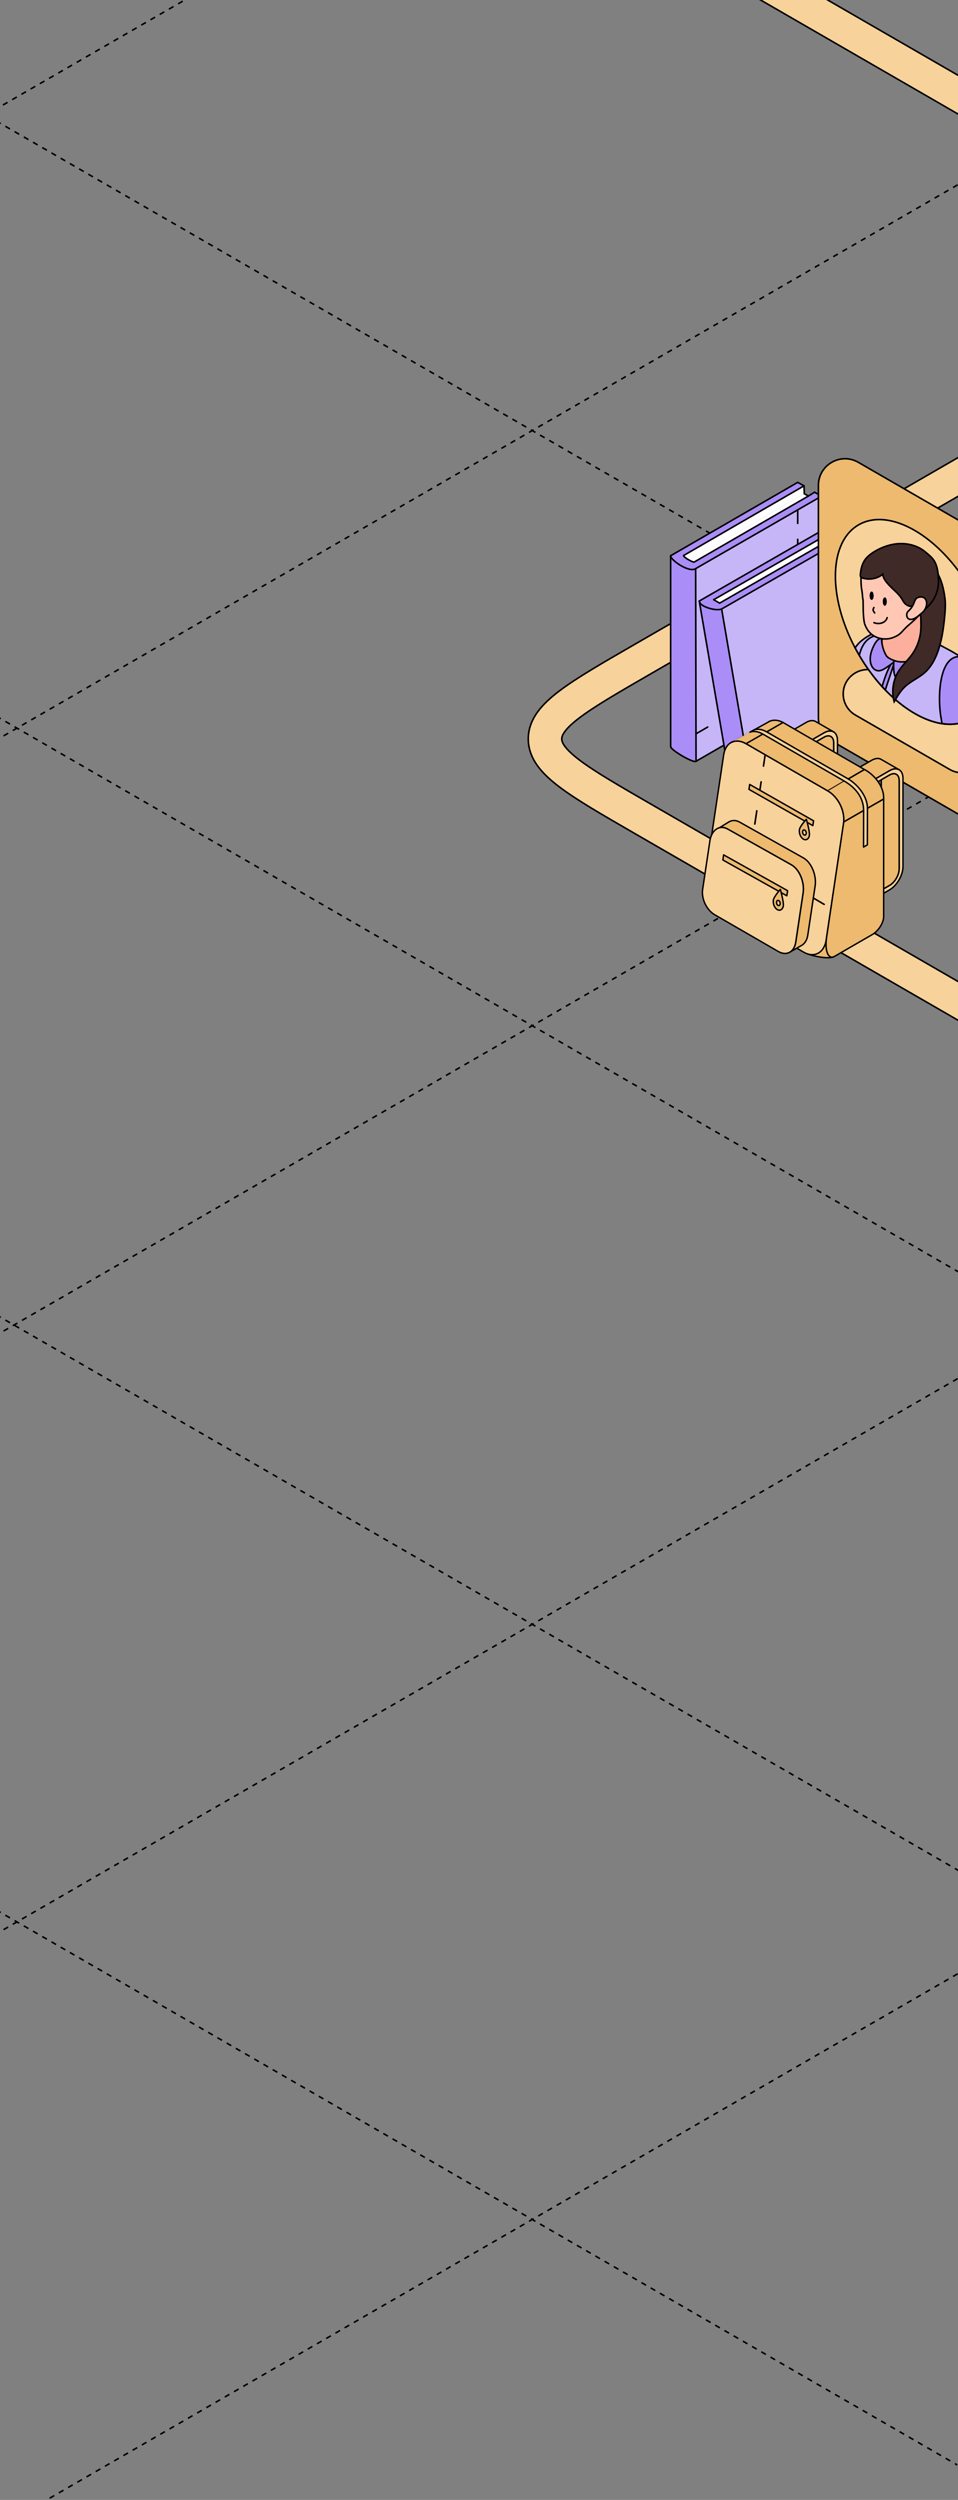 <?xml version="1.0" encoding="UTF-8"?> <svg xmlns="http://www.w3.org/2000/svg" width="360" height="939" viewBox="0 0 360 939" fill="none"><rect x="0" y="0" width="360" height="939" fill="#808080" stroke="none"/><g clip-path="url(#clip0_3109_1480)"><path d="M-916 -705.493L1240.84 539.611" stroke="black" stroke-width="0.6" stroke-linejoin="round" stroke-dasharray="2 2"></path><path d="M-916 -929.041L1240.84 316.064" stroke="black" stroke-width="0.6" stroke-linejoin="round" stroke-dasharray="2 2"></path><path d="M-916 -1153.89L1240.84 91.218" stroke="black" stroke-width="0.6" stroke-linejoin="round" stroke-dasharray="2 2"></path><path d="M-916 637.815L1240.84 1882.92" stroke="black" stroke-width="0.6" stroke-linejoin="round" stroke-dasharray="2 2"></path><path d="M-916 412.969L1240.84 1658.07" stroke="black" stroke-width="0.6" stroke-linejoin="round" stroke-dasharray="2 2"></path><path d="M-916 189.418L1240.84 1434.52" stroke="black" stroke-width="0.6" stroke-linejoin="round" stroke-dasharray="2 2"></path><path d="M-916 -34.129L1240.84 1210.98" stroke="black" stroke-width="0.6" stroke-linejoin="round" stroke-dasharray="2 2"></path><path d="M-916 -258.975L1240.84 986.13" stroke="black" stroke-width="0.6" stroke-linejoin="round" stroke-dasharray="2 2"></path><path d="M-916 -482.523L1240.84 762.582" stroke="black" stroke-width="0.6" stroke-linejoin="round" stroke-dasharray="2 2"></path><path d="M1291.53 -705.493L-865.312 539.611" stroke="black" stroke-width="0.6" stroke-linejoin="round" stroke-dasharray="2 2"></path><path d="M1291.53 -929.041L-865.312 316.064" stroke="black" stroke-width="0.6" stroke-linejoin="round" stroke-dasharray="2 2"></path><path d="M1291.53 -1153.89L-865.312 91.218" stroke="black" stroke-width="0.6" stroke-linejoin="round" stroke-dasharray="2 2"></path><path d="M1316 412.966L-840.838 1658.07" stroke="black" stroke-width="0.6" stroke-linejoin="round" stroke-dasharray="2 2"></path><path d="M1316 189.417L-840.838 1434.52" stroke="black" stroke-width="0.6" stroke-linejoin="round" stroke-dasharray="2 2"></path><path d="M1316 -34.13L-840.838 1210.97" stroke="black" stroke-width="0.6" stroke-linejoin="round" stroke-dasharray="2 2"></path><path d="M1316 -258.975L-840.838 986.129" stroke="black" stroke-width="0.6" stroke-linejoin="round" stroke-dasharray="2 2"></path><path d="M1316 -482.524L-840.838 762.581" stroke="black" stroke-width="0.6" stroke-linejoin="round" stroke-dasharray="2 2"></path><path d="M127.778 -98.52L432.404 77.355C456.899 91.497 469.146 98.568 469.146 107.355C469.146 116.142 456.899 123.213 432.404 137.355L241.548 247.546C217.053 261.688 204.806 268.759 204.806 277.546C204.806 286.333 217.053 293.404 241.548 307.546L439.06 421.579C463.555 435.722 475.803 442.793 491.022 442.793C506.241 442.793 518.489 435.722 542.983 421.579L733.839 311.389C758.334 297.247 770.581 290.176 785.801 290.176C801.02 290.176 813.267 297.247 837.762 311.389L1041.93 429.265C1066.43 443.408 1078.67 450.479 1093.89 450.479C1109.11 450.479 1121.36 443.408 1145.85 429.265L1685.35 117.786" stroke="black" stroke-width="13.2"></path><path d="M127.778 -98.52L432.404 77.355C456.899 91.497 469.146 98.568 469.146 107.355C469.146 116.142 456.899 123.213 432.404 137.355L241.548 247.546C217.053 261.688 204.806 268.759 204.806 277.546C204.806 286.333 217.053 293.404 241.548 307.546L439.06 421.579C463.555 435.722 475.803 442.793 491.022 442.793C506.241 442.793 518.489 435.722 542.983 421.579L733.839 311.389C758.334 297.247 770.581 290.176 785.801 290.176C801.02 290.176 813.267 297.247 837.762 311.389L1041.93 429.265C1066.43 443.408 1078.67 450.479 1093.89 450.479C1109.11 450.479 1121.36 443.408 1145.85 429.265L1685.35 117.786" stroke="#F8D29B" stroke-width="12"></path><path d="M252.024 208.859L252.204 209.362L252.509 209.82L252.977 210.323L253.354 210.674L253.812 211.051L254.351 211.473L255.169 212.012L256.04 212.551L256.894 213.009L257.592 213.317L258.509 213.676L259.256 213.832L259.896 213.924L260.438 213.904L260.926 213.798L261.402 213.579L261.536 285.929L261.226 286.062L260.691 285.955L259.64 285.591L258.241 284.973L257.026 284.286L255.881 283.646L254.511 282.755L253.148 281.777C253.148 281.777 252.609 281.353 252.359 281.078C252.108 280.802 252.144 280.673 252.144 280.673L252.014 280.426L252.008 209.889L252 209.083L252.024 208.859Z" fill="#AB8DF7"></path><path d="M261.388 213.59L308.67 186.406L308.693 258.728L261.549 285.917L261.388 213.59Z" fill="#C6B6F7"></path><path d="M252.015 208.834L252.096 209.258L252.38 209.603L252.721 210.064L253.113 210.457L253.649 210.931L254.246 211.364L254.922 211.894L255.584 212.33L255.952 212.495L256.312 212.704L256.697 212.915L257.285 213.212L257.984 213.487L258.47 213.646L258.887 213.765L259.4 213.861L259.847 213.938L260.591 213.896L261.056 213.809L261.442 213.602L308.654 186.368L306.101 184.879L303.762 186.331L260.864 211.106L260.477 211.07L259.962 210.891L259.407 210.647L259.041 210.411L302.215 185.441L302.133 182.473L299.757 181.191L253.181 208.074L252.355 208.533L252.12 208.703L252.015 208.834Z" fill="#AB8DF7"></path><path d="M259.029 210.42L259.546 210.721L260.241 210.985L260.819 211.128L261.051 211.026L303.75 186.328L302.241 185.455L259.156 210.318" fill="white"></path><path d="M256.916 208.85L257.298 209.27L257.946 209.747L258.805 210.308L259.045 210.407L302.208 185.445L302.109 182.504L257.579 208.233L256.986 208.606L256.879 208.744" fill="white"></path><path d="M299.762 181.181L252.014 208.748" stroke="black" stroke-width="0.6" stroke-miterlimit="10" stroke-linecap="round" stroke-linejoin="round"></path><path d="M303.771 186.328L260.904 211.091C260.296 211.381 256.308 208.96 256.965 208.617" stroke="black" stroke-width="0.6" stroke-miterlimit="10" stroke-linecap="round" stroke-linejoin="round"></path><path d="M261.408 213.591C258.783 215.306 251.471 209.908 252.064 208.731" stroke="black" stroke-width="0.6" stroke-miterlimit="10" stroke-linecap="round" stroke-linejoin="round"></path><path d="M308.658 186.396L261.406 213.592M261.417 213.6L261.563 285.905" stroke="black" stroke-width="0.6" stroke-miterlimit="10" stroke-linecap="round" stroke-linejoin="round"></path><path d="M302.14 182.487L256.971 208.613" stroke="black" stroke-width="0.6" stroke-miterlimit="10" stroke-linecap="round" stroke-linejoin="round"></path><path d="M252.015 208.748V280.423" stroke="black" stroke-width="0.6" stroke-miterlimit="10" stroke-linecap="round" stroke-linejoin="round"></path><path d="M308.684 186.394L308.69 258.717" stroke="black" stroke-width="0.6" stroke-miterlimit="10" stroke-linecap="round" stroke-linejoin="round"></path><path d="M299.763 191.58L299.768 253.55" stroke="black" stroke-width="0.6" stroke-miterlimit="10" stroke-linecap="round" stroke-linejoin="round" stroke-dasharray="5 6"></path><path d="M261.564 285.937C260.711 286.79 251.989 281.718 252.015 280.423" stroke="black" stroke-width="0.6" stroke-miterlimit="10" stroke-linecap="round" stroke-linejoin="round"></path><path d="M261.564 285.936L308.676 258.734" stroke="black" stroke-width="0.6" stroke-miterlimit="10" stroke-linecap="round" stroke-linejoin="round"></path><path d="M261.601 275.592L299.762 253.558" stroke="black" stroke-width="0.6" stroke-miterlimit="10" stroke-linecap="round" stroke-linejoin="round" stroke-dasharray="5 6"></path><path d="M299.763 181.181L302.103 182.473" stroke="black" stroke-width="0.6" stroke-miterlimit="10" stroke-linecap="round" stroke-linejoin="round"></path><path d="M302.146 182.494L302.232 185.444" stroke="black" stroke-width="0.6" stroke-miterlimit="10" stroke-linecap="round" stroke-linejoin="round"></path><path d="M302.257 185.464L303.779 186.325" stroke="black" stroke-width="0.6" stroke-miterlimit="10" stroke-linecap="round" stroke-linejoin="round"></path><path d="M303.775 186.328L306.121 184.88" stroke="black" stroke-width="0.6" stroke-miterlimit="10" stroke-linecap="round" stroke-linejoin="round"></path><path d="M306.117 184.877L308.679 186.382" stroke="black" stroke-width="0.6" stroke-miterlimit="10" stroke-linecap="round" stroke-linejoin="round"></path><path d="M308.651 258.7L299.805 253.58" stroke="black" stroke-width="0.6" stroke-miterlimit="10" stroke-linecap="round" stroke-linejoin="round"></path><path d="M262.784 225.847L262.942 226.34L263.312 226.82L263.697 227.158L264.228 227.494L264.66 227.749L265.358 228.092L266.298 228.422L267.181 228.679L268.043 228.84L269.085 228.979L269.942 229.003L270.65 228.93L271.177 228.735L282.656 295.89L282.429 296.019L281.888 296.126L280.876 296.107L280.084 296.016L279.601 295.936L279.027 295.794L278.009 295.491L277.239 295.16L276.473 294.846L275.692 294.364L275.098 293.982L274.552 293.466L274.308 293.073L274.212 292.623L263.406 229.512L263.097 227.669L262.851 226.403" fill="#AB8DF7"></path><path d="M271.161 228.76L282.627 295.892L305.296 282.94L325.869 271.127L314.383 203.976L271.161 228.76Z" fill="#C6B6F7"></path><path d="M262.849 225.882L262.94 226.377L263.244 226.761L263.639 227.15L264.257 227.528L264.876 227.88L265.375 228.095L265.94 228.311L266.814 228.584L267.8 228.825L268.471 228.928L269.305 229.026L270.27 228.964L270.95 228.826L271.228 228.73L314.382 203.99L312.092 202.635L270.426 226.536L269.75 226.122L309.864 203.097L309.86 201.371L307.54 200.017L263.067 225.557L262.789 225.733L262.849 225.882Z" fill="#AB8DF7"></path><path d="M268.196 225.244L270.5 226.5L311.5 203L309.882 201.396L268.513 225.074L268.196 225.244Z" fill="white"></path><path d="M309.863 201.348L307.554 200.028" stroke="black" stroke-width="0.6" stroke-miterlimit="10" stroke-linecap="round" stroke-linejoin="round"></path><path d="M314.395 203.962L312.087 202.641" stroke="black" stroke-width="0.6" stroke-miterlimit="10" stroke-linecap="round" stroke-linejoin="round"></path><path d="M325.858 271.125L319.036 267.232" stroke="black" stroke-width="0.6" stroke-miterlimit="10" stroke-linecap="round" stroke-linejoin="round" stroke-dasharray="5 6"></path><path d="M309.879 201.353L309.861 203.118" stroke="black" stroke-width="0.6" stroke-miterlimit="10" stroke-linecap="round" stroke-linejoin="round"></path><path d="M309.861 203.123L310.567 203.493" stroke="black" stroke-width="0.6" stroke-miterlimit="10" stroke-linecap="round" stroke-linejoin="round"></path><path d="M312.072 202.651L270.429 226.536" stroke="black" stroke-width="0.6" stroke-miterlimit="10" stroke-linecap="round" stroke-linejoin="round"></path><path d="M307.541 200.033L262.771 225.752" stroke="black" stroke-width="0.6" stroke-miterlimit="10" stroke-linecap="round" stroke-linejoin="round"></path><path d="M309.828 201.381L268.232 225.24" stroke="black" stroke-width="0.6" stroke-miterlimit="10" stroke-linecap="round" stroke-linejoin="round"></path><path d="M314.392 203.967L271.181 228.752" stroke="black" stroke-width="0.6" stroke-miterlimit="10" stroke-linecap="round" stroke-linejoin="round"></path><path d="M319.022 267.234L281.473 288.771" stroke="black" stroke-width="0.6" stroke-miterlimit="10" stroke-linecap="round" stroke-linejoin="round" stroke-dasharray="5 6"></path><path d="M325.868 271.135L282.659 295.919" stroke="black" stroke-width="0.6" stroke-miterlimit="10" stroke-linecap="round" stroke-linejoin="round"></path><path d="M270.412 226.54L268.214 225.257" stroke="black" stroke-width="0.6" stroke-miterlimit="10" stroke-linecap="round" stroke-linejoin="round"></path><path d="M314.395 203.968L325.869 271.125" stroke="black" stroke-width="0.6" stroke-miterlimit="10" stroke-linecap="round" stroke-linejoin="round"></path><path d="M308.777 207.224L319.03 267.233" stroke="black" stroke-width="0.6" stroke-miterlimit="10" stroke-linecap="round" stroke-linejoin="round" stroke-dasharray="5 6"></path><path d="M271.182 228.759L282.656 295.916" stroke="black" stroke-width="0.6" stroke-miterlimit="10" stroke-linecap="round" stroke-linejoin="round"></path><path d="M262.768 225.762L274.294 292.945" stroke="black" stroke-width="0.6" stroke-miterlimit="10" stroke-linecap="round" stroke-linejoin="round"></path><path d="M271.196 228.734C269.033 229.716 262.566 227.704 262.842 225.756" stroke="black" stroke-width="0.6" stroke-miterlimit="10" stroke-linejoin="round"></path><path d="M282.659 295.916C280.496 296.897 274.628 294.524 274.302 292.96" stroke="black" stroke-width="0.6" stroke-miterlimit="10" stroke-linecap="round" stroke-linejoin="round"></path><path d="M307.544 269.666C307.544 273.239 309.449 276.54 312.543 278.326L364.896 308.558C371.563 312.408 379.897 307.597 379.897 299.898V212.531C379.897 208.958 377.99 205.656 374.895 203.87L322.542 173.656C315.875 169.808 307.544 174.62 307.544 182.317V269.666Z" fill="#EDBA6F" stroke="black" stroke-width="0.6"></path><path d="M316.862 260.657C316.862 263.926 318.607 266.946 321.439 268.579L356.873 289.005C362.969 292.519 370.584 288.12 370.584 281.083V281.083C370.584 277.815 368.839 274.794 366.007 273.162L330.573 252.735C324.477 249.221 316.862 253.621 316.862 260.657V260.657Z" fill="#F8D29B" stroke="black" stroke-width="0.6"></path><path d="M321.34 243.329C321.759 244.142 322.203 244.955 322.671 245.743C322.744 245.866 322.818 245.99 322.892 246.113C324.543 248.897 326.317 251.533 328.189 253.947C329.199 255.277 330.258 256.534 331.342 257.716C331.391 257.765 331.441 257.839 331.49 257.888C331.884 258.332 332.303 258.751 332.697 259.169C335.235 261.805 337.87 264.072 340.531 265.944C345.039 269.122 349.646 271.142 353.957 271.807C355.214 272.004 356.445 272.078 357.628 272.029C360.19 271.955 362.58 271.315 364.747 270.058C366.028 269.319 367.162 268.408 368.147 267.324C376.227 258.578 375.094 239.363 364.747 221.428C353.12 201.302 334.274 190.413 322.646 197.138C311.486 203.568 311.043 223.892 321.316 243.329H321.34Z" fill="#F8D29B" stroke="black" stroke-width="0.6"></path><path d="M321.34 243.329C321.759 244.142 322.203 244.955 322.671 245.743C322.745 245.866 322.818 245.99 322.892 246.113C325.43 250.448 328.288 254.341 331.342 257.716C333.141 249.857 335.53 239.584 336.54 237.638C338.043 234.657 334.397 238.747 331.342 237.614C329.15 236.776 324.765 239.609 323.065 241.26C322.424 241.875 321.858 242.565 321.365 243.329H321.34Z" fill="#C6B6F7" stroke="black" stroke-width="0.6"></path><path fill-rule="evenodd" clip-rule="evenodd" d="M333.02 238.596C333.948 229.564 335.043 228.326 339.89 226.947C340.517 226.769 340.981 226.44 341.423 226.127C342.022 225.701 342.583 225.303 343.462 225.346C347.93 225.524 347.305 227.431 346.706 229.26C346.558 229.71 346.412 230.155 346.344 230.568C345.73 234.454 346.351 236.893 346.881 238.98C346.908 239.085 346.935 239.19 346.961 239.294C347.72 239.585 348.376 239.905 349.194 240.304C349.797 240.598 350.488 240.935 351.372 241.334L353.047 265.945H340.533C337.379 263.728 334.275 260.968 331.344 257.717C330.26 256.534 329.201 255.278 328.191 253.947V239.989C328.183 239.994 328.175 239.999 328.166 240.004L328.191 239.979V239.989C328.199 239.982 328.208 239.975 328.216 239.968C328.238 239.948 328.259 239.93 328.289 239.93C329.799 239.269 331.392 238.833 333.02 238.596Z" fill="#FCAF9D"></path><path d="M333.02 238.596L333.319 238.626L333.295 238.859L333.063 238.893L333.02 238.596ZM339.89 226.947L339.808 226.658L339.808 226.658L339.89 226.947ZM341.423 226.127L341.596 226.371L341.596 226.371L341.423 226.127ZM343.462 225.346L343.45 225.645L343.447 225.645L343.462 225.346ZM346.706 229.26L346.421 229.166L346.421 229.166L346.706 229.26ZM346.344 230.568L346.048 230.521L346.048 230.52L346.344 230.568ZM346.881 238.98L346.591 239.054L346.591 239.054L346.881 238.98ZM346.961 239.294L346.854 239.574L346.708 239.518L346.67 239.367L346.961 239.294ZM349.194 240.304L349.063 240.574L349.063 240.574L349.194 240.304ZM351.372 241.334L351.496 241.061L351.659 241.135L351.671 241.314L351.372 241.334ZM353.047 265.945L353.347 265.924L353.368 266.245H353.047V265.945ZM340.533 265.945V266.245H340.438L340.36 266.19L340.533 265.945ZM331.344 257.717L331.565 257.514L331.567 257.516L331.344 257.717ZM328.191 253.947L327.952 254.129L327.891 254.048V253.947H328.191ZM328.166 240.004L328.3 240.272L327.954 239.792L328.166 240.004ZM328.191 239.979L327.979 239.767L328.491 239.256V239.979H328.191ZM328.216 239.968L328.412 240.194L328.412 240.194L328.216 239.968ZM328.289 239.93L328.409 240.205L328.352 240.23H328.289V239.93ZM332.722 238.565C333.185 234.061 333.693 231.422 334.73 229.744C335.79 228.029 337.376 227.35 339.808 226.658L339.972 227.235C337.556 227.923 336.172 228.552 335.24 230.059C334.287 231.602 333.784 234.099 333.319 238.626L332.722 238.565ZM339.808 226.658C340.38 226.496 340.804 226.198 341.249 225.882L341.596 226.371C341.157 226.683 340.655 227.042 339.972 227.236L339.808 226.658ZM341.249 225.882C341.845 225.459 342.483 224.998 343.476 225.046L343.447 225.645C342.683 225.608 342.2 225.943 341.596 226.371L341.249 225.882ZM343.474 225.046C345.713 225.135 346.852 225.658 347.258 226.561C347.456 227.001 347.454 227.484 347.376 227.951C347.298 228.416 347.139 228.901 346.991 229.353L346.421 229.166C346.572 228.704 346.716 228.265 346.784 227.852C346.853 227.441 346.84 227.094 346.711 226.807C346.462 226.254 345.679 225.734 343.45 225.645L343.474 225.046ZM346.991 229.353C346.842 229.809 346.704 230.231 346.64 230.617L346.048 230.52C346.121 230.079 346.275 229.611 346.421 229.166L346.991 229.353ZM346.641 230.615C346.036 234.44 346.645 236.832 347.172 238.906L346.591 239.054C346.057 236.955 345.424 234.468 346.048 230.521L346.641 230.615ZM347.172 238.906C347.199 239.011 347.226 239.116 347.252 239.221L346.67 239.367C346.644 239.264 346.618 239.159 346.591 239.054L347.172 238.906ZM349.063 240.574C348.243 240.174 347.598 239.86 346.854 239.574L347.069 239.014C347.841 239.31 348.51 239.636 349.326 240.034L349.063 240.574ZM351.249 241.608C350.36 241.206 349.666 240.868 349.063 240.574L349.326 240.034C349.929 240.328 350.616 240.663 351.496 241.061L351.249 241.608ZM352.748 265.965L351.073 241.355L351.671 241.314L353.347 265.924L352.748 265.965ZM340.533 265.645H353.047V266.245H340.533V265.645ZM331.567 257.516C334.484 260.752 337.572 263.496 340.705 265.699L340.36 266.19C337.187 263.959 334.066 261.185 331.121 257.917L331.567 257.516ZM328.429 253.766C329.433 255.088 330.487 256.338 331.565 257.514L331.123 257.919C330.033 256.731 328.968 255.467 327.952 254.129L328.429 253.766ZM328.491 239.989V253.947H327.891V239.989H328.491ZM328.369 240.229C328.352 240.243 328.328 240.258 328.3 240.272L328.032 239.736C328.021 239.741 328.014 239.746 328.012 239.748L328.369 240.229ZM327.954 239.792L327.979 239.767L328.402 240.192L328.378 240.216L327.954 239.792ZM328.491 239.979V239.989H327.891V239.979H328.491ZM328.412 240.194C328.406 240.2 328.389 240.215 328.369 240.229L328.012 239.748C328.01 239.749 328.01 239.749 328.011 239.748C328.013 239.747 328.015 239.745 328.019 239.741L328.412 240.194ZM328.289 240.23C328.34 240.23 328.38 240.213 328.403 240.199C328.413 240.194 328.419 240.189 328.419 240.188C328.42 240.188 328.419 240.189 328.412 240.194L328.019 239.741C328.026 239.736 328.129 239.63 328.289 239.63V240.23ZM333.063 238.893C331.46 239.126 329.893 239.556 328.409 240.205L328.169 239.655C329.705 238.983 331.325 238.54 332.977 238.299L333.063 238.893Z" fill="black"></path><path d="M333.486 237.959C333.486 237.959 333.338 237.959 333.264 237.959C333.88 237.762 334.225 237.934 333.486 237.959Z" fill="#EDBA6F" stroke="black" stroke-width="0.6"></path><path d="M322.892 246.113C332.351 262.298 346.492 272.423 357.652 272.029C358.169 270.773 358.637 269.566 359.376 268.359C360.312 266.856 361.076 265.304 362.012 263.801C362.899 262.372 363.687 260.894 364.057 259.244C364.377 257.864 364.747 256.46 364.821 255.031C364.821 254.514 364.821 254.021 364.821 253.553C364.648 250.794 363.564 248.675 361.125 246.877C358.268 244.783 355.016 243.379 351.986 241.556C349.596 248.601 342.304 251.533 336.983 249.734C336.318 249.513 335.726 249.192 335.16 248.774C333.041 247.222 331.144 245.694 331.391 240.841C331.489 238.92 332.549 238.23 333.263 238.008C325.971 238.279 324.074 241.728 322.892 246.138V246.113Z" fill="#C6B6F7" stroke="black" stroke-width="0.6"></path><path d="M331.49 257.864C331.884 258.307 332.303 258.726 332.697 259.145C333.757 255.647 335.087 252.247 336.048 248.7C336.171 248.281 335.604 248.084 335.383 248.429C333.633 251.262 332.426 254.563 331.49 257.864Z" fill="#AB8DF7" stroke="black" stroke-width="0.6"></path><path d="M331.292 239.732C331.218 241.777 331.982 244.61 333.115 246.359C333.657 247.197 335.455 247.911 336.392 248.281C335.874 248.823 332.869 250.941 332.179 251.311C330.997 251.976 329.839 252.272 328.656 251.459C327.079 250.375 325.922 246.926 328.656 241.974C328.952 241.408 329.321 240.89 329.765 240.471C329.986 240.274 330.208 240.077 330.479 239.954C330.553 239.929 331.292 239.708 331.292 239.757V239.732Z" fill="#AB8DF7" stroke="black" stroke-width="0.6"></path><path d="M350.804 241.482C350.952 241.482 351.075 241.506 351.149 241.629C351.173 242.319 350.089 240.915 349.597 241.235C347.946 242.319 346.936 245.497 344.128 247.197C340.038 249.636 336.269 248.232 335.9 248.084C335.752 250.005 335.604 254.292 337.23 255.105C341.073 257.026 346.664 252.939 348.93 250.402C350.162 249.047 350.311 248.44 351.149 246.839C351.641 245.903 352.134 245.207 351.961 244.098C351.888 243.679 352.651 242.024 351.962 241.506L350.779 241.457L350.804 241.482Z" fill="#AB8DF7" stroke="black" stroke-width="0.6"></path><path d="M355.233 228.081C355.258 226.873 355.233 225.666 355.061 224.484C354.74 221.946 353.804 216.601 351.094 213.792C349.764 213.94 349.542 217.882 348.237 218.153C347.005 218.424 345.896 219.237 344.788 219.828C344.098 220.173 342.94 220.542 342.645 221.331C342.053 222.833 344.123 225.346 344.739 226.676C346.093 229.633 346.217 233.032 346.044 236.235C345.872 239.659 344.714 243.034 342.719 245.818C341.166 247.986 339.146 249.784 337.718 252.026C335.574 255.401 334.934 259.712 336.018 263.58C337.176 261.584 338.358 259.564 340.033 257.963C342.25 255.869 345.182 254.687 347.448 252.691C349.592 250.819 351.07 248.281 352.104 245.621C353.78 241.31 354.469 236.703 354.938 232.121C355.085 230.766 355.184 229.411 355.208 228.056L355.233 228.081Z" fill="#3F2A28" stroke="black" stroke-width="0.6"></path><path d="M341.469 234.781C341.912 234.411 342.356 234.017 342.799 233.623C344.277 232.244 345.977 230.667 347.012 228.918C350.338 223.326 350.535 215.812 345.854 210.934C342.528 207.461 337.232 206.007 332.625 207.313C331.369 207.658 330.186 208.2 329.028 208.791C328.018 209.308 327.033 209.875 326.269 210.688C325.776 211.23 325.382 211.87 325.013 212.511C324.372 213.669 324.052 214.826 323.682 216.083C323.485 216.773 323.559 217.512 323.559 218.226C323.559 219.507 323.658 220.714 323.904 221.971C324.101 223.005 324.077 224.41 324.274 225.075C324.471 225.74 324.159 230.458 324.791 233.82C324.955 234.692 325.759 236.586 327.057 237.832C329.503 240.177 333.089 240.441 335.577 239.481C338.952 238.175 338.735 237.072 341.494 234.756L341.469 234.781Z" fill="#FFC8B5" stroke="black" stroke-width="0.6"></path><path d="M331.729 225.955C331.729 225.077 332.068 224.365 332.488 224.365C332.908 224.365 333.249 225.077 333.249 225.955C333.249 226.833 332.908 227.546 332.488 227.546C332.068 227.546 331.729 226.833 331.729 225.955Z" fill="black"></path><path d="M326.782 223.757C326.782 222.878 327.123 222.166 327.543 222.166C327.962 222.166 328.302 222.878 328.302 223.757C328.302 224.635 327.962 225.347 327.543 225.347C327.123 225.347 326.782 224.635 326.782 223.757Z" fill="black"></path><path d="M328.682 230.224C328.086 229.323 327.851 229.167 328.402 228.212" stroke="black" stroke-width="0.6" stroke-miterlimit="10" stroke-linecap="round" stroke-linejoin="round"></path><path d="M333.378 231.998C332.744 234.257 329.906 234.551 328.431 233.879" stroke="black" stroke-width="0.6" stroke-miterlimit="10" stroke-linecap="round" stroke-linejoin="round"></path><path d="M352.677 217.808C352.455 210.737 350.386 209.555 347.7 207.288C345.114 205.096 341.616 204.11 338.241 204.184C334.792 204.283 331.417 205.441 328.485 207.239C328.362 207.313 328.263 207.387 328.14 207.461C326.637 208.446 325.282 209.555 324.47 211.205C323.755 212.659 323.459 214.137 323.312 215.714C323.287 216.034 323.262 216.379 323.435 216.65C323.607 216.921 323.928 217.068 324.248 217.142C326.711 217.906 329.741 217.389 331.712 215.689C331.934 217.463 333.215 218.891 334.471 220.172C335.777 221.527 337.378 222.833 338.487 224.336C339.226 225.346 339.497 226.381 340.606 227.144C341.64 227.834 342.355 227.883 343.439 227.391C344.424 226.947 345.434 226.183 346.518 226.849C347.528 227.464 347.134 228.77 346.888 229.731C346.838 229.903 344.801 230.095 345.367 230.12C345.909 230.12 352.948 226.282 352.677 217.808Z" fill="#3F2A28" stroke="black" stroke-width="0.6"></path><path d="M345.927 224.213C348.342 224.065 348.933 227.046 347.282 229.361C346.79 230.026 345.952 230.618 345.311 231.16C340.976 234.806 339.916 230.839 341.296 229.583C344.499 226.701 342.922 224.41 345.952 224.213H345.927Z" fill="#FFC8B5" stroke="black" stroke-width="0.6"></path><path d="M353.588 269.32C353.711 270.132 353.859 270.97 353.982 271.783C355.239 271.98 356.47 272.054 357.653 272.005C360.215 271.931 362.605 271.29 364.772 270.034C366.053 269.295 367.187 268.383 368.172 267.299C368 264.319 366.571 253.799 365.684 250.942C364.526 247.099 358.885 244.142 355.559 249.808C352.701 254.711 352.677 263.801 353.564 269.295L353.588 269.32Z" fill="#AB8DF7" stroke="black" stroke-width="0.6"></path><path d="M324.859 339.668L334.284 334.228C337.065 332.625 339.327 328.705 339.327 325.494V292.359C339.327 289.148 337.065 287.845 334.284 289.448L324.859 294.889V296.551L334.284 291.11C336.269 289.966 337.888 290.898 337.888 293.193V326.328C337.888 328.623 336.274 331.42 334.284 332.565L324.859 338.005V339.668Z" fill="#F8D29B" stroke="black" stroke-width="0.54" stroke-miterlimit="10" stroke-linejoin="round"></path><path d="M327.563 285.564C329.057 284.703 330.398 284.686 331.319 285.346L337.774 289.059C336.864 288.574 335.637 288.661 334.285 289.446L324.859 294.886L318.138 291.005L327.563 285.564Z" fill="#EDBA6F" stroke="black" stroke-width="0.54" stroke-miterlimit="10" stroke-linejoin="round"></path><path d="M331.166 322.445V292.908L334.284 291.109C336.268 289.964 337.887 290.896 337.887 293.192V326.327C337.887 328.622 336.274 331.418 334.284 332.563L324.858 338.004L318.137 334.122L327.562 328.682C329.547 327.537 331.166 324.735 331.166 322.445Z" fill="#EDBA6F" stroke="black" stroke-width="0.54" stroke-miterlimit="10" stroke-linejoin="round"></path><path d="M300.245 325.457L309.67 320.017C312.45 318.414 314.713 314.494 314.713 311.283V278.148C314.713 274.937 312.45 273.634 309.67 275.237L300.245 280.678V282.341L309.67 276.9C311.654 275.755 313.274 276.687 313.274 278.977V312.112C313.274 314.402 311.66 317.204 309.67 318.349L300.245 323.789V325.452V325.457Z" fill="#F8D29B" stroke="black" stroke-width="0.54" stroke-miterlimit="10" stroke-linejoin="round"></path><path d="M302.95 271.352C304.443 270.491 305.784 270.475 306.711 271.134L313.166 274.847C312.261 274.362 311.029 274.449 309.677 275.234L300.251 280.675L293.529 276.793L302.955 271.352H302.95Z" fill="#EDBA6F" stroke="black" stroke-width="0.54" stroke-miterlimit="10" stroke-linejoin="round"></path><path d="M306.553 308.237V278.7L309.671 276.901C311.656 275.756 313.275 276.689 313.275 278.978V312.113C313.275 314.403 311.661 317.205 309.671 318.35L300.246 323.791L293.524 319.914L302.95 314.474C304.934 313.329 306.553 310.527 306.553 308.237Z" fill="#EDBA6F" stroke="black" stroke-width="0.54" stroke-miterlimit="10" stroke-linejoin="round"></path><path d="M313.035 359.463C311.247 360.243 305.512 359.191 303.369 358.204C301.227 357.223 308.603 351.853 310.151 351.951C311.699 352.049 313.035 359.458 313.035 359.458V359.463Z" fill="#EDBA6F" stroke="black" stroke-width="0.54" stroke-miterlimit="10" stroke-linejoin="round"></path><path d="M271.936 283.597C272.661 278.734 276.434 277.071 280.348 279.334C290.586 285.243 300.829 291.158 311.067 297.068C314.981 299.325 317.707 304.64 316.998 309.378C314.823 323.912 312.653 338.446 310.484 352.974C309.737 357.99 305.926 359.903 302.012 357.641C291.774 351.726 281.531 345.816 271.293 339.907C267.379 337.65 264.659 332.285 265.378 327.461C267.564 312.839 269.75 298.218 271.936 283.592V283.597Z" fill="#F8D29B" stroke="black" stroke-width="0.54" stroke-miterlimit="10" stroke-linejoin="round"></path><path d="M329.057 350.067C328.098 349.943 322.452 347.118 321.445 346.536C309.416 339.585 302.025 335.12 289.995 328.176C285.396 325.524 282.2 319.221 283.045 313.552L289.423 270.891" stroke="black" stroke-width="0.6" stroke-miterlimit="10" stroke-linecap="round" stroke-linejoin="round" stroke-dasharray="5 6"></path><path d="M281.443 296.493C289.446 301.034 297.449 305.581 305.451 310.122C305.561 309.392 305.615 309.026 305.724 308.301C297.721 303.749 289.724 299.197 281.721 294.645C281.612 295.381 281.558 295.746 281.443 296.493Z" fill="#EDBA6F" stroke="black" stroke-width="0.54" stroke-miterlimit="10" stroke-linejoin="round"></path><path d="M304.16 313.756C304.367 312.388 303.02 307.743 303.02 307.743C303.02 307.743 300.611 310.261 300.409 311.635C300.202 313.009 300.872 314.612 301.908 315.195C302.944 315.778 303.953 315.13 304.16 313.756Z" fill="#EDBA6F" stroke="black" stroke-width="0.54" stroke-miterlimit="10" stroke-linejoin="round"></path><path d="M302.955 313.083C303.032 312.586 302.786 312.02 302.416 311.807C302.045 311.594 301.68 311.823 301.609 312.319C301.532 312.815 301.778 313.388 302.149 313.6C302.519 313.813 302.884 313.579 302.955 313.088V313.083Z" fill="#F8D29B" stroke="black" stroke-width="0.54" stroke-miterlimit="10" stroke-linejoin="round"></path><path d="M329.135 350.024C330.835 348.46 332.067 346.134 332.067 344.239V300.102C332.067 300.102 321.207 306.317 317.075 308.71H317.07L310.604 352.149C309.884 356.974 311.193 360.61 313.575 359.236L327.744 351.059C328.23 350.778 328.698 350.426 329.135 350.024Z" fill="#EDBA6F" stroke="black" stroke-width="0.54" stroke-miterlimit="10" stroke-linejoin="round"></path><path d="M294.238 271.37L324.859 289.049L311.067 297.069L311.018 297.042L280.348 279.335L294.238 271.37Z" fill="#EDBA6F" stroke="black" stroke-width="0.54" stroke-miterlimit="10" stroke-linejoin="round"></path><path d="M288.448 271.371C289.991 270.264 292.079 270.226 294.238 271.371C294.238 271.371 280.364 279.346 280.347 279.335C278.281 278.141 276.259 278.054 274.7 278.937C274.683 278.937 288.448 271.365 288.448 271.365V271.371Z" fill="#EDBA6F" stroke="black" stroke-width="0.54" stroke-miterlimit="10" stroke-linejoin="round"></path><path d="M324.858 289.049C324.858 289.049 325.109 289.169 325.229 289.24C328.871 291.344 332.283 295.629 332.06 300.094C329.487 301.577 317.068 308.702 317.068 308.702C317.439 304.144 314.795 299.216 311.066 297.063C311.05 297.052 324.858 289.043 324.858 289.043V289.049Z" fill="#EDBA6F" stroke="black" stroke-width="0.54" stroke-miterlimit="10" stroke-linejoin="round"></path><path d="M283.499 274.088C284.867 273.712 286.464 273.952 288.1 274.895L318.759 292.596C322.014 294.477 325.966 298.888 325.971 303.587C325.971 303.598 325.944 317.336 325.944 317.336L324.505 318.164L324.532 304.426C324.532 299.242 321.054 295.578 317.325 293.43L286.66 275.724C284.987 274.759 283.352 274.524 281.956 274.939L283.504 274.088H283.499Z" fill="#F8D29B" stroke="black" stroke-width="0.54" stroke-miterlimit="10" stroke-linejoin="round"></path><path d="M299.03 353.849C300.077 346.832 300.649 343.005 301.783 335.449C302.399 331.322 300.398 326.541 297.362 324.835C289.392 320.359 281.416 315.884 273.441 311.408C272.35 310.792 271.26 310.666 270.284 310.944L273.664 308.867C273.746 308.807 273.839 308.758 273.926 308.709L273.991 308.671C275.153 308.028 276.553 308.011 277.96 308.802C285.936 313.278 293.906 317.754 301.881 322.229C304.923 323.936 306.918 328.717 306.302 332.844C305.174 340.405 304.601 344.227 303.549 351.243C303.282 353.026 302.497 354.29 301.44 354.966C301.44 354.972 301.271 355.07 301.271 355.07C301.238 355.086 301.211 355.108 301.178 355.124L296.691 357.714C297.869 357.081 298.741 355.762 299.025 353.854L299.03 353.849Z" fill="#EDBA6F" stroke="black" stroke-width="0.54" stroke-miterlimit="10" stroke-linejoin="round"></path><path d="M264.048 333.993C263.497 337.689 265.585 341.87 268.622 343.615C276.575 348.21 284.535 352.801 292.488 357.396C295.519 359.146 298.452 357.669 299.03 353.842C300.077 346.826 300.649 342.999 301.783 335.443C302.399 331.316 300.398 326.535 297.362 324.828C289.392 320.352 281.416 315.877 273.441 311.401C270.404 309.694 267.39 311.706 266.768 315.844C265.634 323.422 265.067 327.216 264.053 333.987L264.048 333.993Z" fill="#F8D29B" stroke="black" stroke-width="0.54" stroke-miterlimit="10" stroke-linejoin="round"></path><path d="M271.642 323.02C279.656 327.502 287.664 331.988 295.678 336.469C295.792 335.706 295.852 335.319 295.967 334.55C287.953 330.069 279.945 325.583 271.931 321.101C271.816 321.87 271.757 322.252 271.642 323.02Z" fill="#EDBA6F" stroke="black" stroke-width="0.54" stroke-miterlimit="10" stroke-linejoin="round"></path><path d="M294.363 340.225C294.57 338.84 293.246 334.075 293.246 334.075C293.246 334.075 290.814 336.741 290.607 338.121C290.4 339.505 291.076 341.081 292.112 341.664C293.147 342.247 294.156 341.61 294.363 340.225Z" fill="#EDBA6F" stroke="black" stroke-width="0.54" stroke-miterlimit="10" stroke-linejoin="round"></path><path d="M293.164 339.549C293.235 339.052 292.995 338.475 292.625 338.268C292.254 338.06 291.889 338.295 291.818 338.791C291.742 339.287 291.987 339.859 292.357 340.067C292.728 340.274 293.094 340.045 293.17 339.549H293.164Z" fill="#F8D29B" stroke="black" stroke-width="0.54" stroke-miterlimit="10" stroke-linejoin="round"></path></g><defs><clipPath id="clip0_3109_1480"><rect width="360" height="939" rx="16" fill="white"></rect></clipPath></defs></svg> 